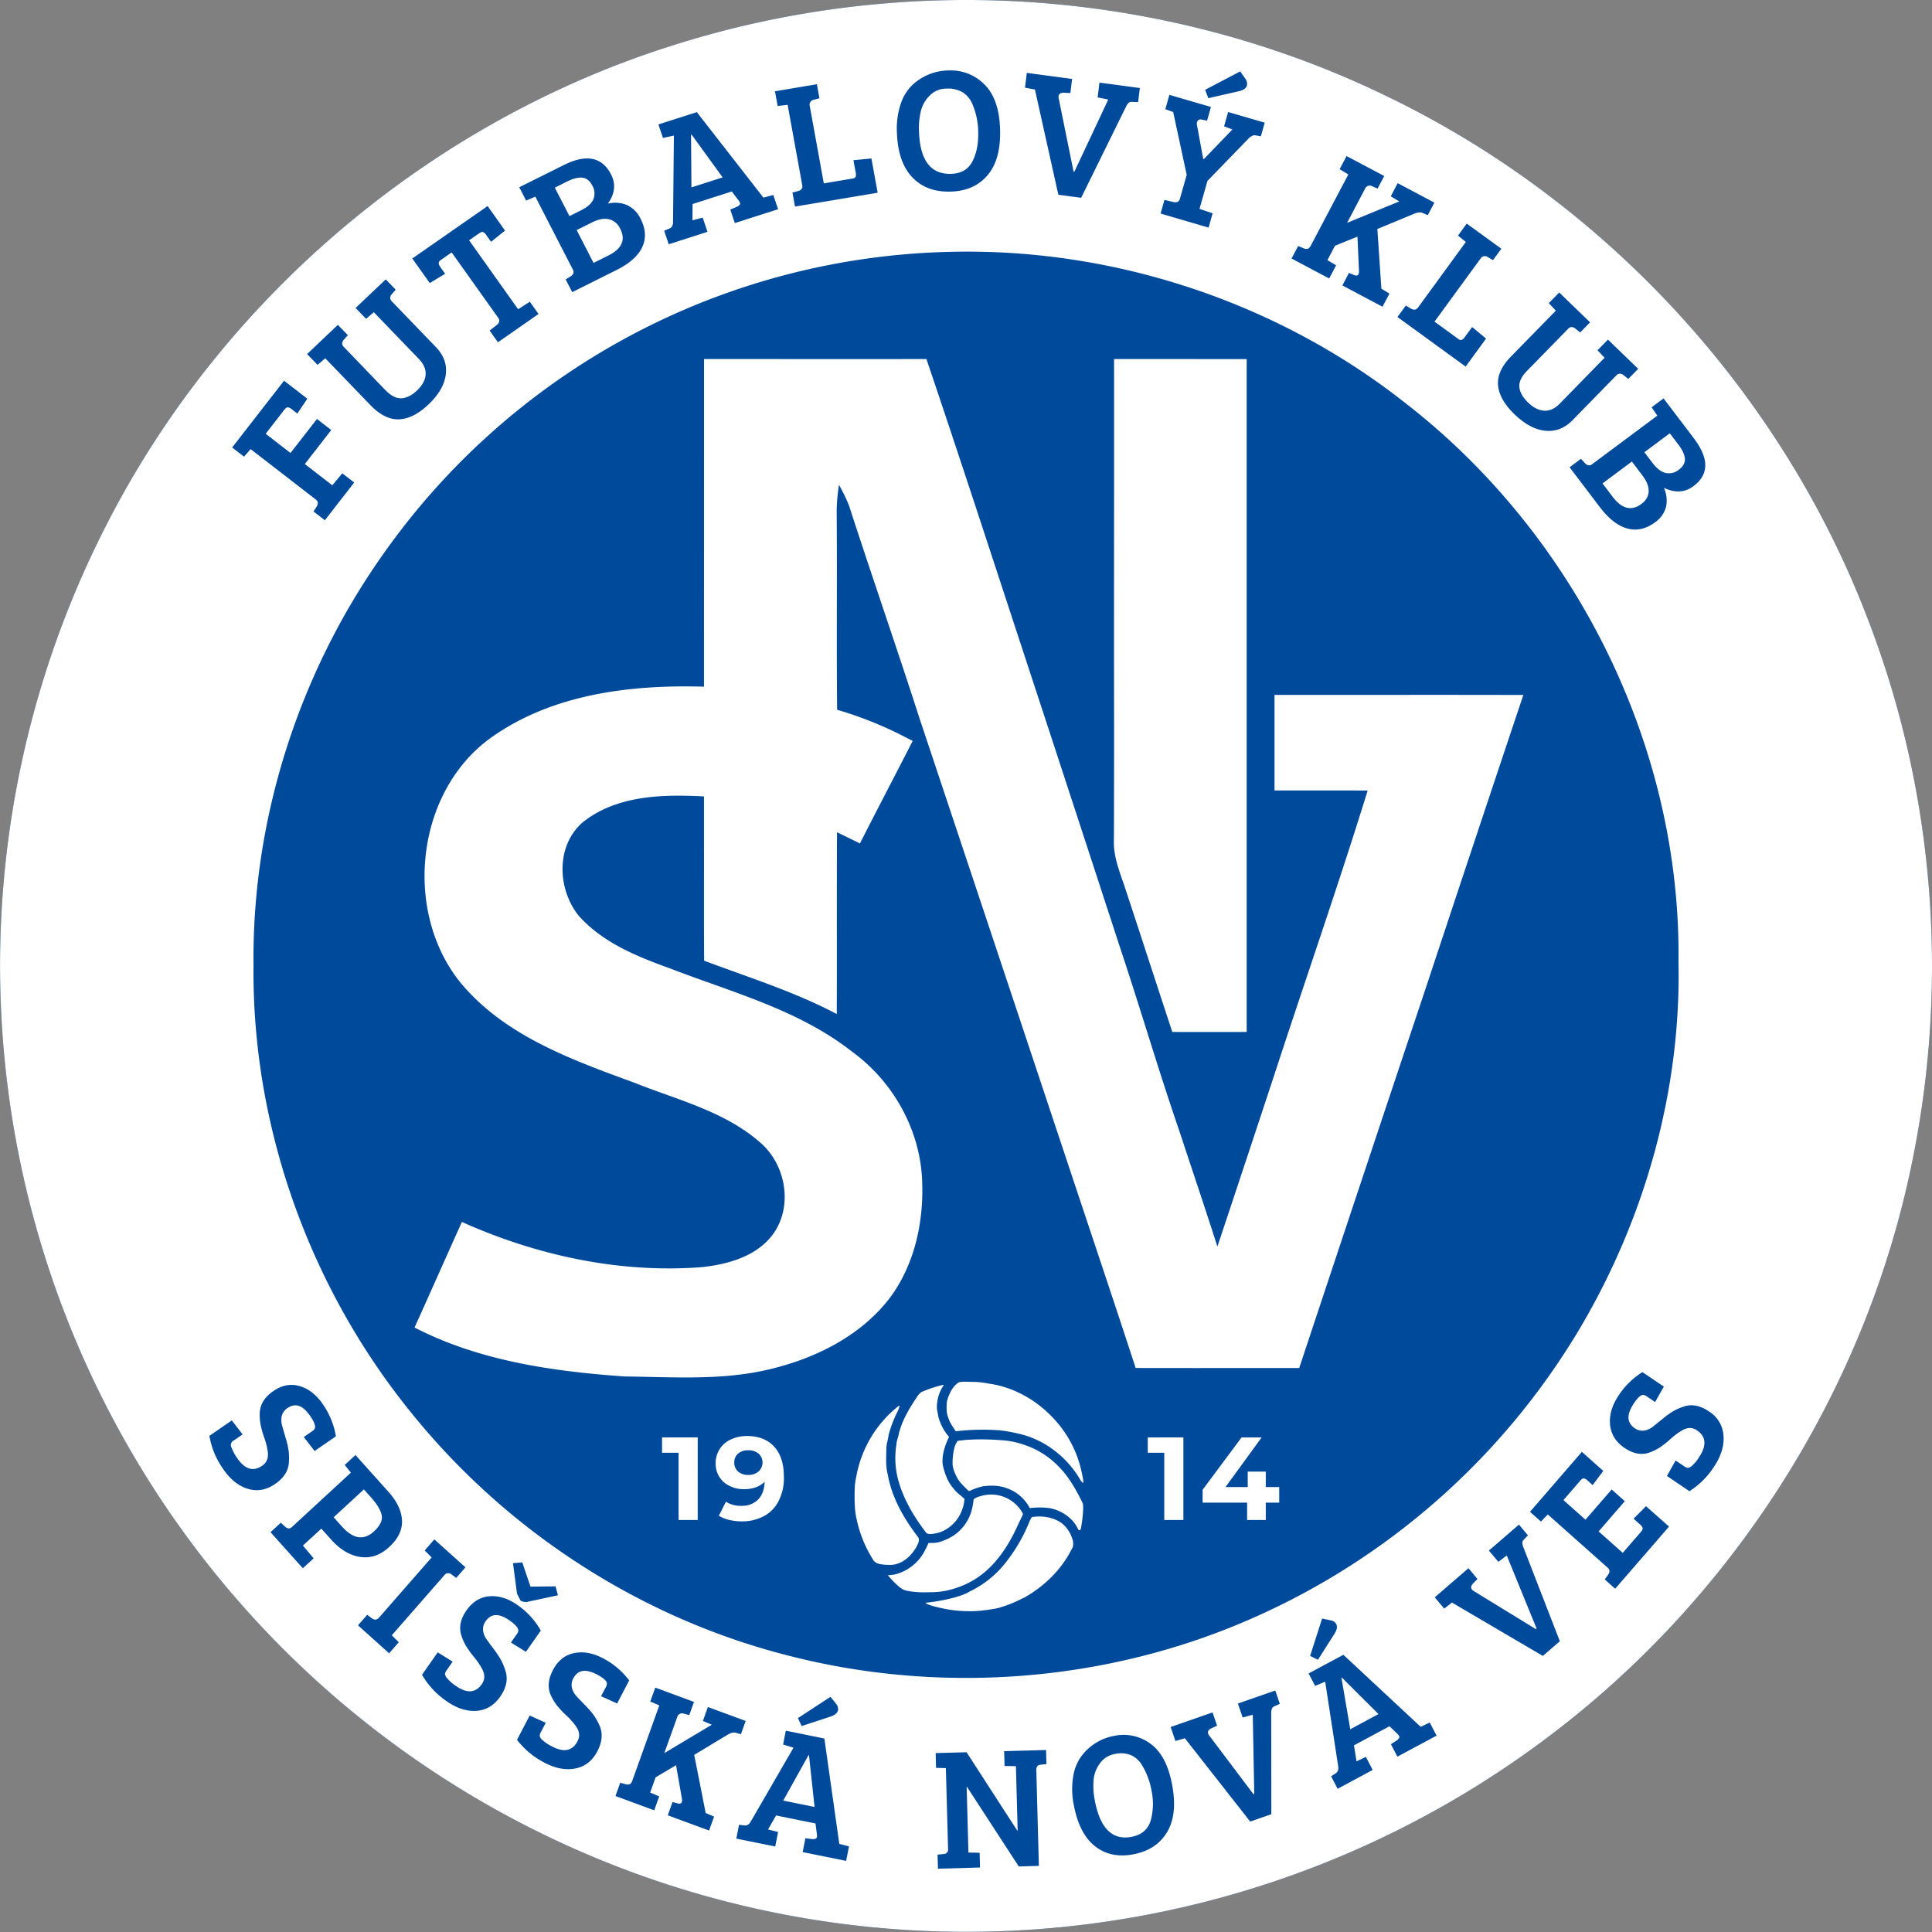 <svg xmlns="http://www.w3.org/2000/svg" width="500" height="500" fill="none"><rect width="100%" height="100%" fill="#808080" stroke="none"/><path fill="#004a9c" d="M229.43.85c44.1-3.66 89.13 4.53 128.97 23.82 57.3 27.4 103.26 77.5 125.54 136.99 16.43 43.3 20.3 91.2 11.4 136.62-11.14 57.96-43.9 111.3-90.23 147.8A250.05 250.05 0 0 1 29.4 132.29C59.37 75.84 111.78 31.78 172.65 12.21A250 250 0 0 1 229.43.85"/><path fill="#fff" d="M229.43.85c44.1-3.66 89.13 4.53 128.97 23.82 57.3 27.4 103.26 77.5 125.54 136.99 16.43 43.3 20.3 91.2 11.4 136.62-11.14 57.96-43.9 111.3-90.23 147.8A250.05 250.05 0 0 1 29.4 132.29C59.37 75.84 111.78 31.78 172.65 12.21A250 250 0 0 1 229.43.85m15.31 64.36a184.4 184.4 0 0 0-145.93 78.72c-21.62 30.73-33.62 68.29-33.2 105.92-.43 41.85 14.59 83.56 41 115.99 24.39 30.18 58.48 52.45 96.07 62.28 40.04 10.63 83.68 7.39 121.6-9.4a185.5 185.5 0 0 0 84.61-74.97c16.88-28.54 26.22-61.73 25.5-94.94.66-55.64-26.71-110.39-70.56-144.4-33.48-26.48-76.43-40.54-119.09-39.2"/><path fill="#fff" d="M182.2 92.92c19.18 0 38.37.03 57.56 0 8.71 25.72 17.1 51.54 25.58 77.35q12.24 37.27 24.41 74.6c5.32 15.9 10 31.98 15.47 47.84 3.28 9.97 6.65 19.9 9.84 29.9q7.3-21.9 14.52-43.8c8.07-24.76 16.67-49.35 24.37-74.22-8.04-.03-16.08 0-24.11-.02v-24.73c21.47.02 42.94-.04 64.4.02q-12.68 37.86-25.22 75.76-16.46 49.2-32.78 98.42c-14.1-.01-28.22.03-42.33-.01-5.02-15.36-10.15-30.68-15.26-46q-20.28-60.98-40.62-121.94c-5.96-18.5-12.34-36.84-18.33-55.32a45 45 0 0 0-2.57-5.29 47 47 0 0 0-.6 6.75c.15 17.15-.06 34.3.12 51.46a98 98 0 0 1 15.09 5.8q2.24 1.1 4.46 2.27c-4.52 8.85-9.15 17.66-13.65 26.52l-5.93-2.9c-.09 15.68 0 31.36-.06 47.05-10.94-5.77-22.79-9.47-34.33-13.8-.08-10.14-.02-20.28-.04-30.42v-12.1c-10.68-.56-22.61-.31-31.37 6.69-6.98 6.04-6.6 17.17-1.13 24.1 6.2 7.03 15.12 10.63 23.74 13.73 16.02 6.2 33.16 10.66 46.92 21.42 10.4 7.49 17.41 19.58 18.24 32.41.66 10.8-1.57 22.12-8 31.03-7.78 10.46-20.23 16.43-32.71 19.17-11.89 2.6-24.13 1.7-36.2 1.57-18.6-1.31-37.64-4.02-54.4-12.67 4.12-9.08 8.14-18.23 12.26-27.32 19.4 8.7 40.88 13.35 62.18 11.69 6.88-.75 14.46-2.89 18.6-8.9 4.92-7.22 2.96-17.74-3.56-23.33-9.27-8.15-21.55-11.06-32.74-15.55-16.14-5.91-33.4-12.12-44.75-25.73-15.17-18.58-11.67-50.03 8.29-63.85 15.8-11.03 35.82-13.4 54.63-12.86z"/><path fill="#fff" d="m288.32 92.92 34.32.01v174.14q-9.63.03-19.25 0c-4.1-12.42-8.13-24.88-12.22-37.28-1.35-4.06-3.09-8.12-2.89-12.48.08-20.07.02-40.16.03-60.23q.02-32.08.01-64.16m-43.68 323.47c-2.62-.54-3.96-.91-4.91-1.38-.38-.2.02-.25.16-.25 1.42-.13 8.18-1.07 11.1-2.9a26 26 0 0 0 9.18-7.35 42 42 0 0 0 6.04-10.22c.26-.62.74-1.68.88-1.67 2.65-.45 5.8.06 7.92 1.77a8.6 8.6 0 0 1 2.61 4.2c.17.78.22 1.65-.26 2.32-2.68 5.35-7.15 9.66-12.33 12.58l-.7.31a30 30 0 0 1-5.54 2.21c-.66.32-4.3.78-5.38.87q-1.19.1-2.37.1-3.24.01-6.4-.59m-10.28-4.78a5 5 0 0 1-1.67-.96q-1.59-1.36-2.9-2.97.88-.06 1.75-.2a12 12 0 0 0 7.96-6.49q.45-.8.78-1.66.4-.03.8-.02a7 7 0 0 0 3.07-.6 11.5 11.5 0 0 0 7.36-8q.33-1.34.47-2.7a4 4 0 0 1 1.6-.75 9.3 9.3 0 0 1 11.03 4.26c.15.26.13.39.12.42-.33.7-.72 1.54-1.04 2.15-2.24 5.1-5.24 10.05-9.72 13.47a22 22 0 0 1-6.74 3.48q-2.94.98-6.03 1.02-.94.03-1.88.03-2.51.05-4.96-.48m-5.15-6.65c-1.13-.1-2.56-.16-3.21-1.24a32 32 0 0 1-4.32-10.62q-.3-1.3-.4-2.6a47 47 0 0 1-.02-6.27c.19-1.47.16-1.06.39-2.33a30 30 0 0 1 10.45-17.67c.69-.62.7-.43.69-.31a6 6 0 0 1-.57 1.52 31 31 0 0 0-2.23 5.84c-.13 1.26-.63 2.47-.6 3.75-.04 2.18-.2 4.42.35 6.54 1.07 6.06 4.22 11.52 7.94 16.34.4.9-.22 1.8-.6 2.6-1.05 1.7-2.47 3.25-4.36 4q-1.19.52-2.49.48zm10.6-8.15c-3.11-4-5.8-8.45-7.23-13.35a22 22 0 0 1-.57-9.74c.03-.98.52-1.85.62-2.8q.52-1.85 1.3-3.6 1.32-2.76 3.05-5.27c.5-.75.97-1.64 1.88-1.95q2.45-1.05 5.05-1.66c.28-.08.44.05.02.51a10 10 0 0 0-1.44 5.82c.25 1.02.3 2.1.74 3.07a13 13 0 0 0 2.38 4.02q-.56 1.15-.98 2.34c-.57 1.8-1.01 3.8-.47 5.66q.5 1.97 1.45 3.78.76 1.2 1.7 2.24c.7.76 1.58 1.31 2.3 2.05-.12 1.57-.6 3.1-1.4 4.47a9.6 9.6 0 0 1-4.8 4.1q-1.23.4-2.53.51-.56.01-1.06-.2m39.12-1.19c-1.3-2.77-4.12-4.63-7.06-5.28a19 19 0 0 0-3.56-.19c-1.01.07-.91.05-1.82.14a10.6 10.6 0 0 0-6.2-5.23c-1.91-.73-4.64-.63-6.04-.38q-1.43.33-2.78.93c-.87.38-.6.36-1.09-.03-1-1.01-2.11-1.97-2.76-3.28-.6-1.2-1.18-2.48-1.1-3.84q0-1.83.42-3.6.25-1.06.89-1.96c1.76-.3 6.7-.7 13.15 0q2.33.37 4.55 1.18a22 22 0 0 1 8.23 5.25c2.8 2.73 4.71 6.2 6.43 9.68.37 1.11-.2 5.48-.5 6.7q-.13.33-.33.32c-.18 0-.36-.2-.43-.4zm1.34-11.85a3 3 0 0 1-.86-1.08c-3.45-5.76-9.2-10.18-15.79-11.65a38 38 0 0 0-4.89-.87q-5.7-.43-11.4.25c-.7-1.12-1.54-2.18-1.9-3.48-.59-1.37-.5-2.9-.36-4.36.5-1.7 1.26-3.46 2.7-4.59.5-.43 1.38-.38 1.98-.4 2.15.08 3.39-.07 6.23.5 6.61.92 12.68 4.52 17.1 9.47a29 29 0 0 1 6.85 13.47c.21.9.58 2.75.36 2.75z"/><path fill="#004a9c" fill-rule="evenodd" d="M59.97 374.72a1.33 1.33 0 0 1 .59-1.96l2.23-1.54-2.8-3.62-5.8 4c.52 3.03 1.7 5.9 3.46 8.43q2.76 4.12 6.44 5.26 3.66 1.14 7.12-1.24t3.57-5.8q.1-1.53-.12-3.05-.25-1.5-.7-2.95l-.88-3.04a5.5 5.5 0 0 1-.22-2.44 3.5 3.5 0 0 1 1.46-2.31q1.6-1.12 3.1-.59 1.47.53 2.97 2.75 1.48 2.2 1.06 3.1-.26.45-.7.7l-2.13 1.48 2.8 3.62 5.51-3.8c-.48-2.92-1.6-5.7-3.26-8.14q-2.57-3.81-6.08-4.85t-6.87 1.29q-3.35 2.31-3.5 5.63-.06 1.55.23 3.09.36 1.71.95 3.38.6 1.63.86 3.35.45 2.58-1.4 3.85-3.5 2.44-6.52-2.03a11 11 0 0 1-1.37-2.57m18.4 31.14 2.8-2.57-2.78-3.3 4.77-4.38 2.54 2.83q3.5 3.9 7.54 4.5t7.5-2.59 3.3-6.85-3.5-7.41L92 376.56l-2.79 2.57 1.6 1.99-15.27 14.08q-.82.76-1.78-.12l-1.09-1-2.66 2.45zm15.8-20.4 1.82 2.03q2.44 2.75 2.8 4.7t-2.02 4.14q-3.9 3.6-8.27-1.26l-2.15-2.4zm3.03 33.7q-.54-.02-.98-.36l-1.18-.89-2.39 2.73 8.05 7.23 2.5-2.86-1.8-1.8 13.58-15.53a1.26 1.26 0 0 1 1.9-.2l1.19.88 2.39-2.73-8.05-7.24-2.5 2.87 1.8 1.8-13.55 15.5a1.5 1.5 0 0 1-.96.6m18.5 15.16q-.45-.48-.53-1.14.09-.5.42-.91l1.56-2.24-3.87-2.4-4.06 5.8a21 21 0 0 0 6.14 6.68q4 2.88 7.84 2.66t6.25-3.67 1.36-6.7a15 15 0 0 0-1.16-2.81 22 22 0 0 0-1.66-2.53q-1-1.33-1.88-2.54a5.4 5.4 0 0 1-1.04-2.2 3.5 3.5 0 0 1 .57-2.69q1.13-1.62 2.7-1.64 1.58-.03 3.73 1.52 2.16 1.56 2.07 2.54-.09.5-.42.91l-1.49 2.13 3.88 2.4 3.85-5.5a20 20 0 0 0-5.85-6.48q-3.71-2.67-7.37-2.4-3.64.28-6 3.63-2.35 3.36-1.34 6.51.47 1.49 1.27 2.82.93 1.48 2.05 2.83 1.12 1.33 1.96 2.85 1.3 2.25.02 4.1-2.47 3.51-6.82.39a10 10 0 0 1-2.17-1.92m21.58-23.7-2.13-6.28-2.4.21 1.04 7.87.91 1.81a2.6 2.6 0 0 0 2.12.25l7.56-1.62-.61-2.31zm3.06 39.68a2 2 0 0 1-.68-1.06q.04-.52.3-.95l1.27-2.43-4.15-1.88-3.29 6.28a21 21 0 0 0 6.94 5.83q4.34 2.33 8.12 1.6 3.76-.71 5.73-4.45 1.95-3.74.5-6.82a15 15 0 0 0-1.51-2.64q-.9-1.2-1.98-2.29-1.16-1.19-2.18-2.27a5.4 5.4 0 0 1-1.31-2.06 3.5 3.5 0 0 1 .22-2.73q.91-1.74 2.47-1.98t3.9 1.02q2.32 1.26 2.37 2.25-.04.51-.3.96l-1.21 2.3 4.15 1.88 3.12-5.97a20 20 0 0 0-6.62-5.65q-4.03-2.16-7.62-1.42t-5.49 4.39-.5 6.63q.66 1.41 1.62 2.63 1.11 1.35 2.4 2.54 1.27 1.17 2.3 2.56 1.59 2.07.54 4.06-2 3.83-6.7 1.29-1.33-.64-2.4-1.62m22.62 11.44q-.52.18-1.05.02l-1.42-.38-1.23 3.43 10.03 3.7 1.29-3.6-2.34-1 1.41-3.94 5.29-3.13 1.54 8.76q.06.38-.04.75-.21.6-1.07.37l-1.34-.35-1.23 3.43 10.69 3.94 1.29-3.6-2.17-.94-2.97-15.04 8.57-5.17q1.27-.76 2.1-.57l1.42.39 1.23-3.43-9.78-3.6-1.29 3.6 2.3.98-12.29 7.35 3.34-9.31a1.3 1.3 0 0 1 1.16-.99q.28-.01.54.08l1.42.38 1.23-3.42-10.02-3.7-1.3 3.6 2.34 1-6.98 19.46a1.5 1.5 0 0 1-.66.93m29.74 10.68-1.47-.16-.7 3.57 10.07 2.04.74-3.75-2.6-.66 2.08-3.62 10.2 2.07.38 2.92q.08.75-.24.96-.5.25-1.07.15l-1.68-.2-.71 3.58 11.25 2.28.74-3.75-2.46-.64-.05-.01-3.86-27.27-9.98-2.03-.7 3.58 2.69.82-11.08 19.14q-.62 1.08-1.55.98m16.64-18.16 1.44 13.38-8.11-1.65 6.54-11.75zm-1.91-7.55 7.51-2.47q1.7-.57 1.92-1.67a2.2 2.2 0 0 0-.5-1.62l-1.46-1.81-8.42 5.5zm46.17 36.6-.1-3.81-2.9-.06-.46-17h.09l13.4 20.6 5.2-.15-.66-24.74q-.04-1.3 1.02-1.43l1.6-.18-.1-3.64-10.84.3.1 3.83 2.94.05.45 16.7h-.09l-13.13-20.3-8 .22.1 3.82 2.54.07.57 20.92a1.1 1.1 0 0 1-.26.9 1.1 1.1 0 0 1-.86.4l-1.6.17.1 3.64zm26.34-28.96a12 12 0 0 0-2.22 5.35 20 20 0 0 0 .14 7.37q1.37 7.43 5.45 10.69t10 2.13 8.68-5.7 1.34-12.2q-1.4-7.65-5.6-10.69a11.6 11.6 0 0 0-9.35-2.07c-3.36.6-6.37 2.42-8.44 5.13m3.05 6.25a8.5 8.5 0 0 1 1.67-4.3 6 6 0 0 1 3.84-2.38 7 7 0 0 1 4.1.28c1.13.5 2.1 1.31 2.76 2.36 1.31 2.08 2.2 4.4 2.62 6.83a16.4 16.4 0 0 1-.15 7.54q-.99 3.66-5.01 4.43-7.52 1.43-9.54-9.55a19 19 0 0 1-.28-5.21m29.65-11.9q-.32-.94.96-1.48l1.34-.62-1.17-3.44-10.84 3.78 1.23 3.62 2.44-.71 16.91 21.56 5.47-1.9-.03-26.23q0-.58.18-1.13.24-.43.7-.6l1.34-.61-1.17-3.45-9.67 3.38 1.23 3.61 2.62-.72.38 20.48-.21.08-11.46-15.2q-.16-.18-.25-.43m33.05 10.2-1.23.81 1.68 3.23 9.07-4.88-1.76-3.38-2.42 1.15-.66-4.14 9.2-4.94 2.1 2.03q.54.52.43.9-.25.5-.74.8l-1.43.92 1.68 3.22 10.14-5.44-1.77-3.39-2.3 1.09-.04.02-20.01-18.64-9 4.83 1.69 3.22 2.6-1.09 3.37 21.93q.18 1.23-.6 1.75m1.56-24.73 9.46 9.43-7.3 3.93-2.28-13.3zm-6.2-4.63 4.28-6.73q.96-1.53.44-2.52a2 2 0 0 0-1.4-.94l-2.25-.47-3.1 9.67zm39.9-18.12q-.64-.75.35-1.73l1.03-1.06-2.33-2.78-8.73 7.54 2.45 2.91 2.01-1.56 23.52 13.81 4.4-3.8-9.47-24.4a3 3 0 0 1-.24-1.12q.06-.49.42-.82l1.03-1.06-2.33-2.78-7.78 6.72 2.45 2.91 2.18-1.64 7.73 18.93-.17.14-16.14-9.89q-.21-.13-.38-.32m45-21.62-3.22 3.24 1.67 1.49q.46.35.67.9.1.38-.42 1l-4.72 5.45-6.24-5.55 6.77-7.83-3.4-3.03-6.78 7.83-5.7-5.08 4.33-5.01q.56-.64.94-.6.56.11.95.53l1.33 1.2 2.76-3.67-5.54-4.93-13.43 15.52 2.84 2.52 1.77-1.84 15.52 13.8q.84.75.08 1.81l-.86 1.21 2.7 2.4 13.93-16.08zm11.93-10.48q-.46.46-1.1.58-.5-.1-.91-.4l-2.26-1.52-2.25 4 5.83 3.94a21 21 0 0 0 6.41-6.42q2.73-4.14 2.4-8.02a8 8 0 0 0-3.8-6.23q-3.48-2.34-6.64-1.18-1.44.48-2.75 1.26-1.28.79-2.44 1.76-1.28 1.05-2.45 1.97-.94.82-2.15 1.12a3.4 3.4 0 0 1-2.66-.5q-1.62-1.1-1.7-2.7-.07-1.58 1.4-3.81 1.48-2.23 2.44-2.17.5.1.91.4l2.14 1.45 2.26-4-5.54-3.75a20 20 0 0 0-6.21 6.12q-2.53 3.84-2.16 7.53t3.75 5.98q3.39 2.28 6.46 1.17 1.46-.51 2.75-1.37 1.43-.98 2.73-2.16 1.26-1.17 2.75-2.06 2.19-1.4 4.04-.14 3.55 2.4.58 6.9-.75 1.24-1.83 2.25M91.67 124.87l-3.08-2.38-2.59 3.1-7.11-5.5 6.84-8.8-3.7-2.86-6.85 8.8-6.42-4.97 4.8-6.19q.54-.68.93-.66a2 2 0 0 1 1.01.5l1.45 1.12 2.59-3.85-6.03-4.65-13.43 17.28 3.08 2.38 1.7-1.96 16.88 13.05q.9.7.21 1.83l-.81 1.26 2.94 2.27zm-3.13-36q.08-.57.48-1l1-1.13-2.58-2.67-7.96 7.56 2.7 2.8 2-1.7 11.68 12.11q3.69 3.83 7.42 3.68t7.66-3.9 4.43-7.7-2.6-7.14L101.41 78q-.85-.89 0-1.9l1-1.12-2.58-2.68-7.8 7.4 2.71 2.81 2-1.71 11.65 12.09q1.9 1.98 1.76 4.08-.16 2.1-2.2 4.06-2.07 1.95-4.07 2.05t-4.23-2.2L89.09 89.9q-.48-.41-.55-1.03m40.07-4.8-1.9 1.48 2.16 3.03 10.5-7.32-2.25-3.17-3.03 1.94-12.69-17.84 2.54-1.77q.7-.5 1.08-.36.52.27.82.77l1.25 1.75 3.61-2.9-4.5-6.35-19.5 13.57 4.52 6.35 3.98-2.39-1.24-1.75q-.83-1.16.03-1.76l2.9-2.02 12.06 16.94q.66.93-.34 1.8m7.55-32.15 2.38-1.03 9.73 18.9q.52 1.02-.6 1.73l-1.28.8 1.7 3.29 11.43-5.71q5.1-2.54 6.69-5.94t-.43-7.35a7.3 7.3 0 0 0-3.54-3.55 8 8 0 0 0-4.92-.36q2.74-3.82.82-7.56-3.5-6.8-12.28-2.4l-11.48 5.72zm17.1 5.62q2.44-1.22 4.32-.8a4.3 4.3 0 0 1 2.92 2.45q2.22 4.3-3.07 6.95l-3.82 1.9-4.37-8.5zm-6.38-10.62q2.24-1.1 3.84-.94 1.6.18 2.56 2.04a4 4 0 0 1 .3 3.51q-.67 1.64-3.2 2.9l-3 1.5-3.8-7.36zm26.4 12.2-1.39.6 1.18 3.5L183.09 60l-1.23-3.68-2.65.7.03-4.22 10.15-3.25 1.81 2.39q.45.62.28.96-.34.48-.88.67l-1.6.66 1.17 3.5 11.2-3.58-1.24-3.68-2.52.66-.04.01-17.23-22.12-9.94 3.18 1.18 3.5 2.82-.61-.22 22.4q0 1.25-.9 1.63m5.7-24.29 8.04 11.08-8.08 2.59-.1-13.63zm46.54 6.18-4.65.45.58 3.14q.14.56 0 1.13-.15.36-.78.47l-7.47 1.26-3.63-20a1.3 1.3 0 0 1 1.04-1.64l1.46-.39-.66-3.63-10.85 1.82.7 3.81 2.58-.3 3.79 20.84q.2 1.13-1.08 1.47l-1.46.39.66 3.63 21.39-3.58zm10.7-19.11a12 12 0 0 0-3.1 4.94 20 20 0 0 0-1 7.36q.23 7.63 3.87 11.57 3.64 3.93 9.85 3.82t9.7-4.2q3.52-4.09 3.28-11.92t-4.02-11.59a12.2 12.2 0 0 0-9.2-3.65 14 14 0 0 0-9.38 3.67m2.13 6.73a8.4 8.4 0 0 1 2.37-4 6 6 0 0 1 4.27-1.7 7.4 7.4 0 0 1 4.13.96 6.5 6.5 0 0 1 2.44 2.82 19 19 0 0 1 1.6 7.25q.14 4.4-1.33 7.47-1.59 3.49-5.8 3.56-7.87.16-8.2-11.12-.12-2.66.52-5.24m35.6-3.72q.13-.99 1.54-.9l1.52.07.45-3.65-11.72-1.57-.48 3.83 2.58.48 6.06 27.23 5.9.79 11.65-23.66q.25-.53.67-.94.4-.29.9-.22l1.52.06.45-3.65-10.45-1.4-.47 3.83 2.75.55-8.76 18.65-.23-.03-3.85-18.97a2 2 0 0 1-.03-.5m29.78 27.38-2.37-.55-1 3.53 12.42 3.63 1.05-3.7-3.4-1.14 2.06-7.24 10.59-10.92q1.01-1.03 1.87-.87l1.36.25 1-3.53-9.47-2.76-1.05 3.7 2.15.82-7.37 7.66-.18-.05-1.6-8.68a1.5 1.5 0 0 1 .19-1.22 1 1 0 0 1 1.05-.26l1.36.26 1-3.54-10.75-3.13-1.05 3.7 2.03.74 3.5 16.26-1.76 6.2q-.33 1.13-1.62.84m8.97-26.88 7.9-1.8q1.8-.42 2.1-1.5a2.2 2.2 0 0 0-.38-1.68l-1.36-1.95-9.08 4.76zm25.72 38.97q-.55.1-1.07-.13l-1.4-.59-1.71 3.24 9.74 5.17 1.8-3.4-2.25-1.35 1.96-3.73 5.81-2.35.4 8.98q.02.39-.13.75-.3.56-1.15.2l-1.32-.54-1.7 3.24 10.38 5.51 1.8-3.4-2.09-1.26-1.04-15.46 9.44-3.91q1.4-.6 2.21-.26l1.4.59 1.71-3.24-9.5-5.04-1.79 3.4 2.21 1.33-13.51 5.54 4.64-8.81a1.3 1.3 0 0 1 1.85-.66l1.4.6 1.72-3.25-9.75-5.16-1.79 3.4 2.25 1.35-9.71 18.41q-.4.72-.8.83m46.15 23.25-3.6-3-1.87 2.55q-.3.5-.82.77a.9.9 0 0 1-.88-.22l-6.17-4.49 11.9-16.3a1.3 1.3 0 0 1 1.43-.62q.27.06.5.23l1.3.78 2.17-2.96-8.96-6.5-2.26 3.1 2.03 1.65-12.4 17q-.68.9-1.83.24l-1.3-.78-2.17 2.96 17.65 12.83zm22.14-3q.59.07 1.03.46l1.19.95 2.56-2.62-7.99-7.72-2.69 2.75 1.82 1.95-11.62 11.88q-3.67 3.77-3.33 7.46.33 3.7 4.3 7.52 3.97 3.83 7.95 4.22t7.05-2.76l11.3-11.56q.85-.87 1.91-.05l1.19.96 2.56-2.62-7.82-7.56-2.7 2.75 1.82 1.95-11.58 11.85q-1.89 1.95-4.02 1.85-2.11-.1-4.18-2.1-2.06-1.98-2.27-3.98t2.01-4.26l10.51-10.75a1.5 1.5 0 0 1 1-.57m20.71 20.78 1.47 2.16-16.91 12.6q-.91.66-1.82-.31l-1.03-1.12-2.94 2.19 7.79 10.26q3.45 4.57 7.13 5.58t7.2-1.6a7 7 0 0 0 2.85-4.05 8 8 0 0 0-.56-4.87q4.3 2.06 7.64-.43 6.07-4.52.1-12.4l-7.83-10.31zm-2.37 17.66q1.66 2.18 1.6 4.1-.06 1.9-1.88 3.25-3.86 2.87-7.46-1.88l-2.6-3.43 7.6-5.66zm9.32-7.97q1.53 2.01 1.65 3.6.13 1.59-1.54 2.84a4 4 0 0 1-3.42.86q-1.75-.4-3.46-2.66l-2.06-2.7 6.59-4.9z" clip-rule="evenodd"/><path fill="#fff" fill-rule="evenodd" d="M171.34 372v3.97h4.28v17.4h4.95V372zm21.97-.36a9.5 9.5 0 0 0-4.11.87 6.65 6.65 0 0 0-3.99 6.24 6.3 6.3 0 0 0 3.64 5.83c1.16.56 2.43.84 3.72.82q3.39 0 5.32-1.92-.12 3.01-1.71 4.62a5.8 5.8 0 0 1-4.3 1.6 7 7 0 0 1-4.01-1.06l-1.83 3.63q1.24.76 2.65 1.08 1.61.38 3.27.38a12 12 0 0 0 5.71-1.34 9 9 0 0 0 3.84-3.94 13 13 0 0 0 1.36-6.22q0-5.13-2.54-7.86-2.53-2.73-7.02-2.73m.36 10.07c-.96.05-1.9-.26-2.64-.87a3 3 0 0 1-1-2.33 2.9 2.9 0 0 1 1-2.32 3.8 3.8 0 0 1 2.58-.86c1-.05 1.97.26 2.73.89a3.1 3.1 0 0 1-.03 4.59c-.73.62-1.68.94-2.64.9m103.37-9.7v3.96h4.27v17.4h4.95V372zm34.02 12.84h-3.48v-4h-4.67v4h-5.75l9.35-12.84h-5.2l-10.07 13.54v3.33h11.51v4.49h4.83v-4.49h3.48z" clip-rule="evenodd"/></svg>